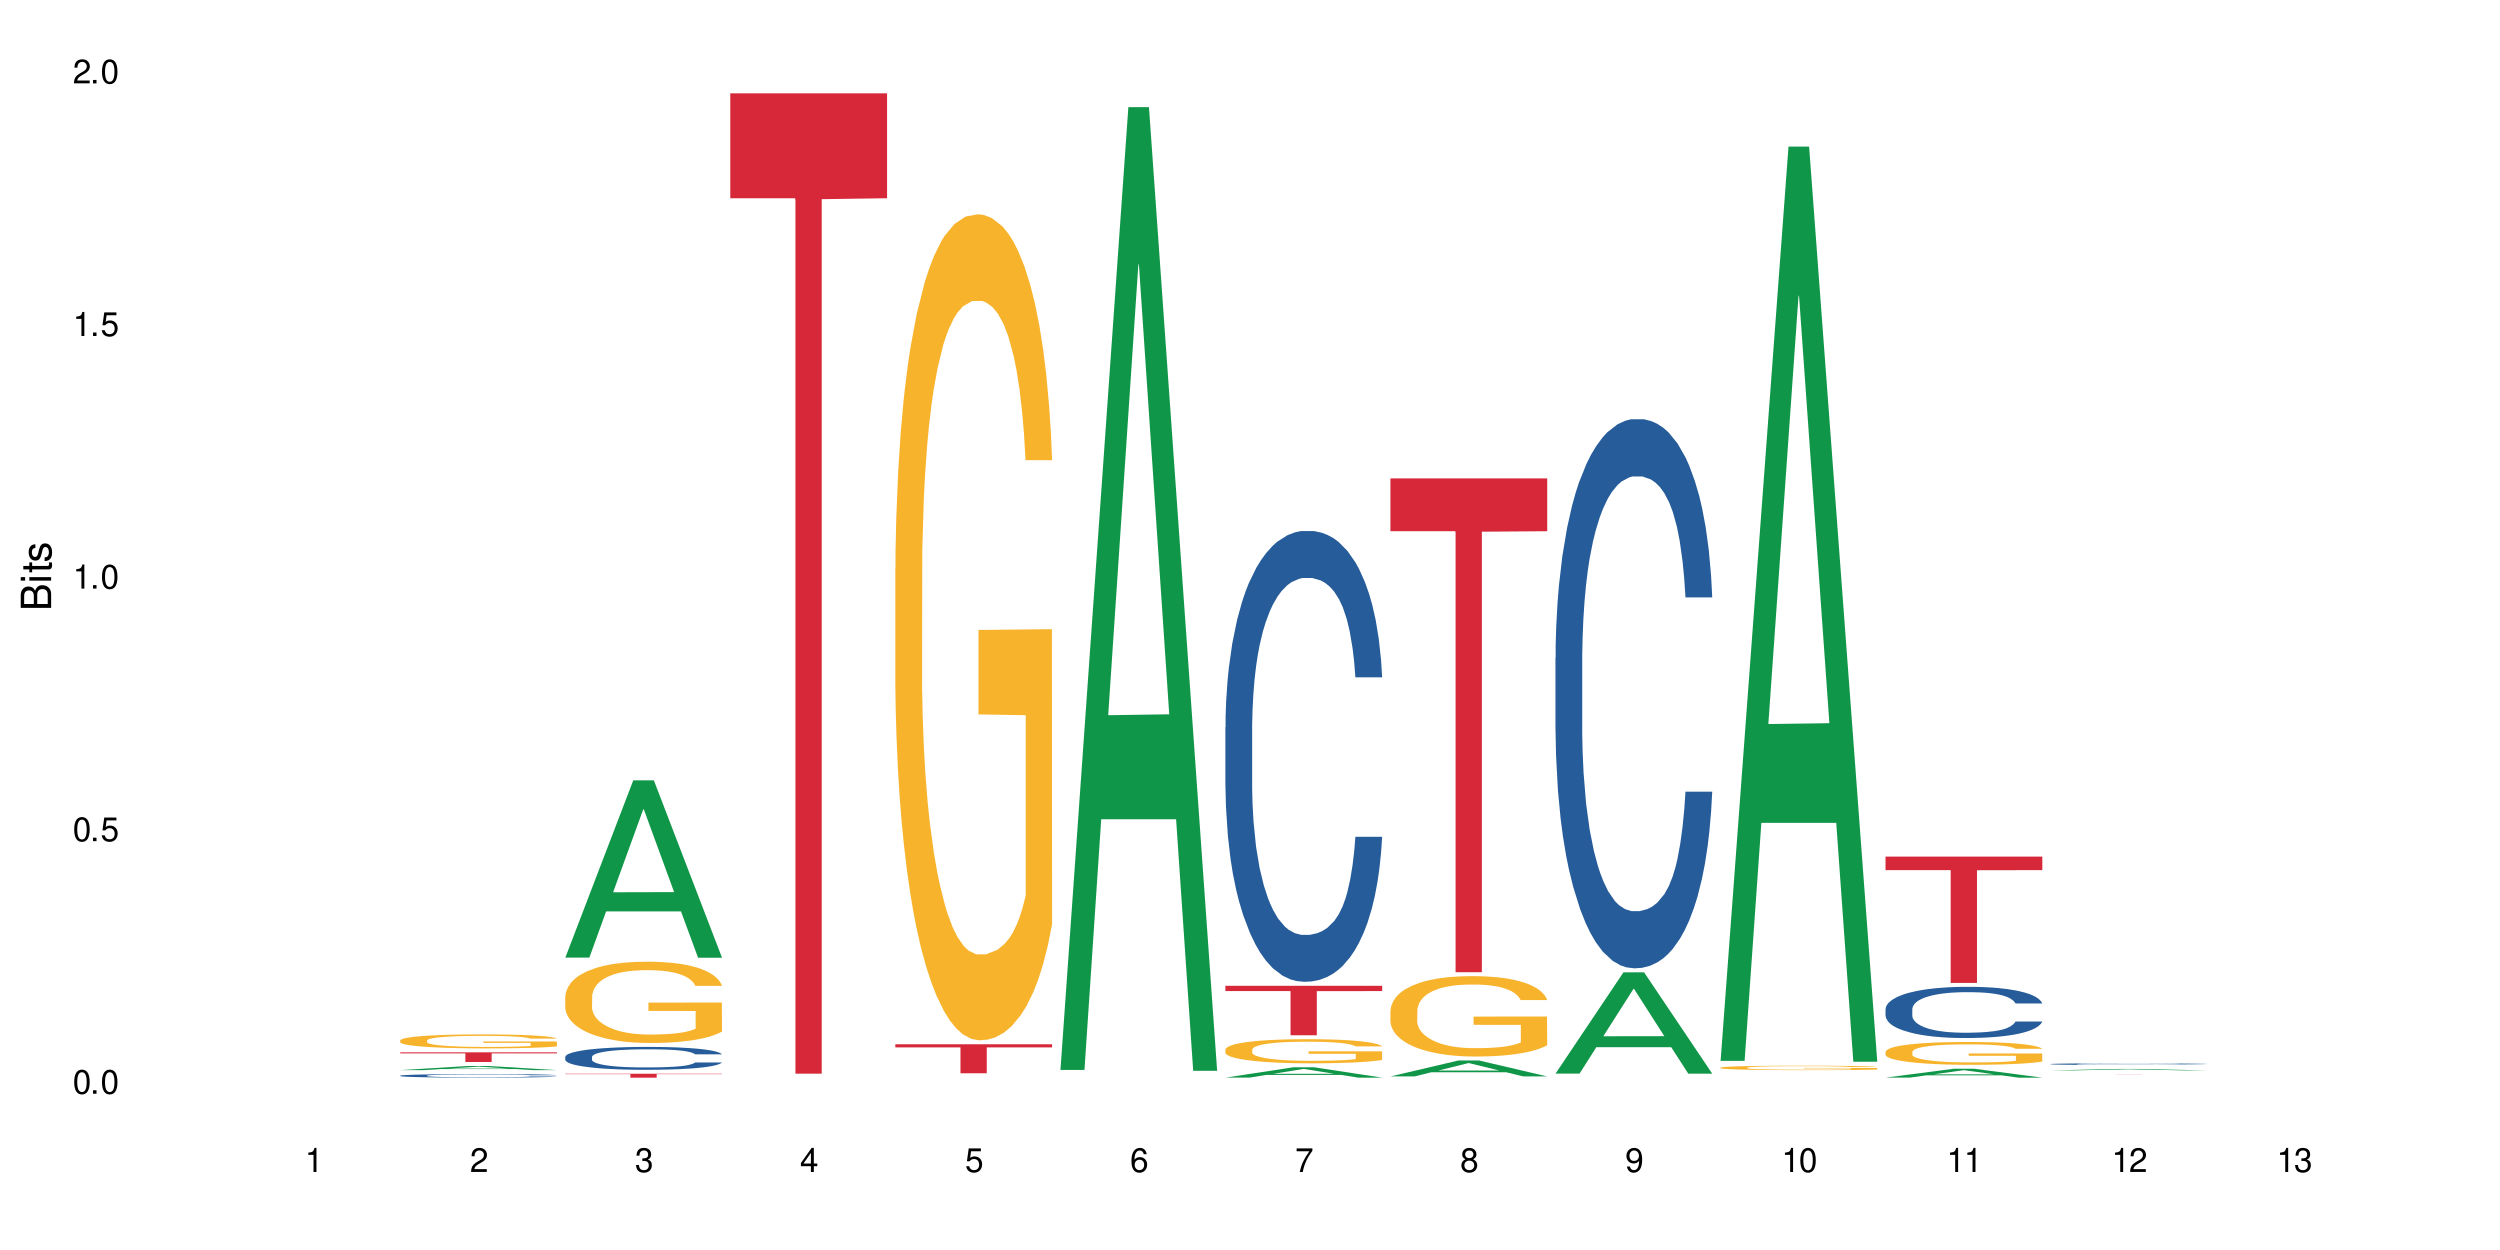 <?xml version="1.0" encoding="UTF-8"?>
<svg xmlns="http://www.w3.org/2000/svg" xmlns:xlink="http://www.w3.org/1999/xlink" width="720" height="360" viewBox="0 0 720 360">
<defs>
<g>
<g id="glyph-0-0">
</g>
<g id="glyph-0-1">
<path d="M 2.641 -6.938 C 2 -6.938 1.422 -6.656 1.078 -6.172 C 0.641 -5.562 0.406 -4.641 0.406 -3.359 C 0.406 -1.016 1.188 0.219 2.641 0.219 C 4.078 0.219 4.859 -1.016 4.859 -3.297 C 4.859 -4.641 4.656 -5.547 4.203 -6.172 C 3.844 -6.656 3.281 -6.938 2.641 -6.938 Z M 2.641 -6.188 C 3.547 -6.188 4 -5.25 4 -3.375 C 4 -1.406 3.562 -0.484 2.625 -0.484 C 1.734 -0.484 1.281 -1.438 1.281 -3.344 C 1.281 -5.25 1.734 -6.188 2.641 -6.188 Z M 2.641 -6.188 "/>
</g>
<g id="glyph-0-2">
<path d="M 1.828 -1 L 0.828 -1 L 0.828 0 L 1.828 0 Z M 1.828 -1 "/>
</g>
<g id="glyph-0-3">
<path d="M 4.562 -6.797 L 1.062 -6.797 L 0.547 -3.094 L 1.328 -3.094 C 1.719 -3.562 2.047 -3.734 2.578 -3.734 C 3.484 -3.734 4.062 -3.109 4.062 -2.094 C 4.062 -1.125 3.484 -0.531 2.578 -0.531 C 1.828 -0.531 1.375 -0.906 1.188 -1.672 L 0.328 -1.672 C 0.453 -1.109 0.547 -0.844 0.75 -0.594 C 1.125 -0.078 1.828 0.219 2.594 0.219 C 3.969 0.219 4.922 -0.781 4.922 -2.219 C 4.922 -3.562 4.031 -4.484 2.719 -4.484 C 2.25 -4.484 1.859 -4.359 1.469 -4.062 L 1.734 -5.969 L 4.562 -5.969 Z M 4.562 -6.797 "/>
</g>
<g id="glyph-0-4">
<path d="M 2.484 -4.938 L 2.484 0 L 3.328 0 L 3.328 -6.938 L 2.766 -6.938 C 2.469 -5.875 2.281 -5.734 0.984 -5.562 L 0.984 -4.938 Z M 2.484 -4.938 "/>
</g>
<g id="glyph-0-5">
<path d="M 4.859 -0.828 L 1.281 -0.828 C 1.359 -1.406 1.672 -1.781 2.5 -2.281 L 3.469 -2.828 C 4.406 -3.344 4.906 -4.062 4.906 -4.906 C 4.906 -5.484 4.672 -6.031 4.266 -6.406 C 3.859 -6.766 3.375 -6.938 2.719 -6.938 C 1.859 -6.938 1.219 -6.625 0.844 -6.031 C 0.609 -5.672 0.5 -5.234 0.484 -4.531 L 1.328 -4.531 C 1.359 -5.016 1.406 -5.281 1.531 -5.516 C 1.75 -5.938 2.188 -6.203 2.703 -6.203 C 3.469 -6.203 4.031 -5.641 4.031 -4.891 C 4.031 -4.344 3.719 -3.859 3.125 -3.516 L 2.234 -3 C 0.812 -2.172 0.406 -1.531 0.328 -0.016 L 4.859 -0.016 Z M 4.859 -0.828 "/>
</g>
<g id="glyph-0-6">
<path d="M 2.125 -3.188 L 2.578 -3.188 C 3.5 -3.188 3.984 -2.766 3.984 -1.922 C 3.984 -1.062 3.469 -0.531 2.594 -0.531 C 1.656 -0.531 1.203 -1 1.156 -2.016 L 0.312 -2.016 C 0.344 -1.453 0.438 -1.094 0.609 -0.781 C 0.953 -0.109 1.625 0.219 2.547 0.219 C 3.953 0.219 4.859 -0.625 4.859 -1.938 C 4.859 -2.828 4.516 -3.297 3.703 -3.594 C 4.344 -3.844 4.656 -4.328 4.656 -5.031 C 4.656 -6.219 3.875 -6.938 2.578 -6.938 C 1.203 -6.938 0.484 -6.172 0.453 -4.703 L 1.297 -4.703 C 1.312 -5.125 1.344 -5.359 1.453 -5.578 C 1.641 -5.969 2.062 -6.203 2.594 -6.203 C 3.344 -6.203 3.797 -5.75 3.797 -5 C 3.797 -4.516 3.609 -4.219 3.25 -4.047 C 3.016 -3.953 2.703 -3.922 2.125 -3.906 Z M 2.125 -3.188 "/>
</g>
<g id="glyph-0-7">
<path d="M 3.141 -1.672 L 3.141 0 L 3.984 0 L 3.984 -1.672 L 4.984 -1.672 L 4.984 -2.438 L 3.984 -2.438 L 3.984 -6.938 L 3.359 -6.938 L 0.266 -2.578 L 0.266 -1.672 Z M 3.141 -2.438 L 1 -2.438 L 3.141 -5.5 Z M 3.141 -2.438 "/>
</g>
<g id="glyph-0-8">
<path d="M 4.781 -5.125 C 4.609 -6.266 3.891 -6.938 2.844 -6.938 C 2.094 -6.938 1.422 -6.578 1.031 -5.953 C 0.594 -5.266 0.406 -4.422 0.406 -3.172 C 0.406 -2 0.578 -1.25 0.984 -0.641 C 1.359 -0.078 1.953 0.219 2.703 0.219 C 3.984 0.219 4.922 -0.75 4.922 -2.094 C 4.922 -3.375 4.062 -4.281 2.844 -4.281 C 2.172 -4.281 1.641 -4.031 1.281 -3.516 C 1.281 -5.234 1.828 -6.188 2.797 -6.188 C 3.391 -6.188 3.797 -5.797 3.938 -5.125 Z M 2.734 -3.531 C 3.547 -3.531 4.062 -2.953 4.062 -2.031 C 4.062 -1.156 3.484 -0.531 2.703 -0.531 C 1.922 -0.531 1.328 -1.188 1.328 -2.078 C 1.328 -2.938 1.906 -3.531 2.734 -3.531 Z M 2.734 -3.531 "/>
</g>
<g id="glyph-0-9">
<path d="M 4.984 -6.797 L 0.438 -6.797 L 0.438 -5.969 L 4.109 -5.969 C 2.5 -3.656 1.828 -2.234 1.328 0 L 2.219 0 C 2.594 -2.172 3.453 -4.047 4.984 -6.094 Z M 4.984 -6.797 "/>
</g>
<g id="glyph-0-10">
<path d="M 3.75 -3.656 C 4.469 -4.094 4.688 -4.438 4.688 -5.078 C 4.688 -6.172 3.844 -6.938 2.641 -6.938 C 1.438 -6.938 0.594 -6.172 0.594 -5.094 C 0.594 -4.438 0.812 -4.094 1.516 -3.656 C 0.734 -3.266 0.359 -2.703 0.359 -1.922 C 0.359 -0.656 1.281 0.219 2.641 0.219 C 3.984 0.219 4.922 -0.656 4.922 -1.922 C 4.922 -2.703 4.531 -3.266 3.75 -3.656 Z M 2.641 -6.188 C 3.359 -6.188 3.812 -5.75 3.812 -5.062 C 3.812 -4.406 3.344 -3.984 2.641 -3.984 C 1.922 -3.984 1.453 -4.406 1.453 -5.078 C 1.453 -5.75 1.922 -6.188 2.641 -6.188 Z M 2.641 -3.266 C 3.484 -3.266 4.062 -2.719 4.062 -1.906 C 4.062 -1.078 3.484 -0.531 2.625 -0.531 C 1.797 -0.531 1.219 -1.094 1.219 -1.906 C 1.219 -2.719 1.781 -3.266 2.641 -3.266 Z M 2.641 -3.266 "/>
</g>
<g id="glyph-0-11">
<path d="M 0.516 -1.578 C 0.672 -0.453 1.406 0.219 2.438 0.219 C 3.188 0.219 3.859 -0.141 4.266 -0.766 C 4.688 -1.453 4.891 -2.297 4.891 -3.547 C 4.891 -4.719 4.703 -5.453 4.312 -6.078 C 3.938 -6.641 3.344 -6.938 2.594 -6.938 C 1.297 -6.938 0.359 -5.969 0.359 -4.625 C 0.359 -3.344 1.234 -2.453 2.453 -2.453 C 3.094 -2.453 3.578 -2.672 4.016 -3.203 C 4 -1.484 3.469 -0.531 2.5 -0.531 C 1.906 -0.531 1.484 -0.906 1.359 -1.578 Z M 2.578 -6.203 C 3.375 -6.203 3.969 -5.531 3.969 -4.641 C 3.969 -3.797 3.391 -3.188 2.547 -3.188 C 1.734 -3.188 1.234 -3.766 1.234 -4.688 C 1.234 -5.562 1.797 -6.203 2.578 -6.203 Z M 2.578 -6.203 "/>
</g>
<g id="glyph-1-0">
</g>
<g id="glyph-1-1">
<path d="M 0 -0.953 L 0 -4.891 C 0 -5.719 -0.234 -6.344 -0.734 -6.797 C -1.188 -7.234 -1.812 -7.469 -2.5 -7.469 C -3.547 -7.469 -4.188 -7 -4.625 -5.875 C -4.984 -6.688 -5.625 -7.094 -6.531 -7.094 C -7.172 -7.094 -7.734 -6.859 -8.141 -6.391 C -8.562 -5.922 -8.75 -5.344 -8.75 -4.5 L -8.75 -0.953 Z M -4.984 -2.062 L -7.766 -2.062 L -7.766 -4.219 C -7.766 -4.844 -7.688 -5.203 -7.453 -5.5 C -7.219 -5.812 -6.859 -5.969 -6.375 -5.969 C -5.891 -5.969 -5.531 -5.812 -5.297 -5.5 C -5.062 -5.203 -4.984 -4.844 -4.984 -4.219 Z M -0.984 -2.062 L -4 -2.062 L -4 -4.781 C -4 -5.766 -3.438 -6.359 -2.484 -6.359 C -1.547 -6.359 -0.984 -5.766 -0.984 -4.781 Z M -0.984 -2.062 "/>
</g>
<g id="glyph-1-2">
<path d="M -6.281 -1.797 L -6.281 -0.797 L 0 -0.797 L 0 -1.797 Z M -8.75 -1.797 L -8.75 -0.797 L -7.484 -0.797 L -7.484 -1.797 Z M -8.75 -1.797 "/>
</g>
<g id="glyph-1-3">
<path d="M -6.281 -3.047 L -6.281 -2.016 L -8.016 -2.016 L -8.016 -1.016 L -6.281 -1.016 L -6.281 -0.172 L -5.469 -0.172 L -5.469 -1.016 L -0.719 -1.016 C -0.078 -1.016 0.281 -1.453 0.281 -2.234 C 0.281 -2.5 0.25 -2.719 0.188 -3.047 L -0.641 -3.047 C -0.609 -2.906 -0.594 -2.766 -0.594 -2.562 C -0.594 -2.141 -0.719 -2.016 -1.156 -2.016 L -5.469 -2.016 L -5.469 -3.047 Z M -6.281 -3.047 "/>
</g>
<g id="glyph-1-4">
<path d="M -4.531 -5.25 C -5.766 -5.25 -6.469 -4.422 -6.469 -2.969 C -6.469 -1.516 -5.719 -0.562 -4.547 -0.562 C -3.562 -0.562 -3.094 -1.062 -2.734 -2.562 L -2.516 -3.484 C -2.344 -4.188 -2.094 -4.469 -1.641 -4.469 C -1.047 -4.469 -0.641 -3.875 -0.641 -3 C -0.641 -2.453 -0.797 -2 -1.062 -1.75 C -1.25 -1.594 -1.422 -1.531 -1.875 -1.469 L -1.875 -0.406 C -0.422 -0.453 0.281 -1.266 0.281 -2.922 C 0.281 -4.5 -0.5 -5.516 -1.719 -5.516 C -2.656 -5.516 -3.172 -4.984 -3.469 -3.734 L -3.703 -2.766 C -3.891 -1.953 -4.156 -1.609 -4.594 -1.609 C -5.188 -1.609 -5.547 -2.125 -5.547 -2.938 C -5.547 -3.75 -5.203 -4.172 -4.531 -4.203 Z M -4.531 -5.25 "/>
</g>
</g>
</defs>
<rect x="-72" y="-36" width="864" height="432" fill="rgb(100%, 100%, 100%)" fill-opacity="1"/>
<path fill-rule="nonzero" fill="rgb(6.275%, 58.824%, 28.235%)" fill-opacity="1" d="M 115.262 308.195 L 115.309 308.195 L 134.848 307 L 140.781 307 L 160.414 308.199 L 153.516 308.199 L 148.598 307.887 L 127.031 307.887 L 122.207 308.195 L 115.262 308.195 L 129.105 307.754 L 146.617 307.754 L 137.887 307.195 L 137.789 307.195 L 137.691 307.199 L 129.059 307.754 L 129.105 307.754 Z M 115.262 308.195 "/>
<path fill-rule="nonzero" fill="rgb(14.51%, 36.078%, 60%)" fill-opacity="1" d="M 115.262 309.781 L 115.316 309.781 L 115.316 309.758 L 115.48 309.723 L 115.867 309.676 L 116.254 309.645 L 117.242 309.59 L 118.621 309.539 L 120.051 309.496 L 121.098 309.473 L 122.035 309.453 L 124.184 309.418 L 125.559 309.402 L 127.047 309.387 L 128.863 309.371 L 130.184 309.359 L 133.156 309.344 L 135.359 309.34 L 137.066 309.336 L 140.758 309.336 L 142.961 309.34 L 144.555 309.344 L 146.316 309.352 L 147.805 309.359 L 150.395 309.383 L 152.707 309.406 L 153.75 309.422 L 155.402 309.449 L 156.672 309.48 L 157.551 309.504 L 158.543 309.539 L 159.422 309.578 L 160.086 309.629 L 160.414 309.668 L 152.707 309.668 L 152.32 309.629 L 151.879 309.602 L 151.055 309.562 L 150.227 309.535 L 149.07 309.508 L 148.023 309.492 L 146.594 309.473 L 145.328 309.461 L 144.004 309.453 L 142.738 309.449 L 140.316 309.441 L 137.508 309.441 L 136.461 309.445 L 134.312 309.453 L 133.156 309.457 L 131.504 309.473 L 130.348 309.484 L 128.973 309.504 L 128.035 309.52 L 126.879 309.543 L 126.055 309.562 L 125.117 309.594 L 124.566 309.617 L 124.07 309.645 L 123.633 309.676 L 123.301 309.707 L 123.082 309.742 L 122.969 309.777 L 122.969 309.922 L 123.082 309.953 L 123.355 309.992 L 124.07 310.051 L 125.117 310.102 L 126.328 310.141 L 127.484 310.168 L 128.145 310.18 L 129.027 310.195 L 130.402 310.215 L 132.387 310.234 L 133.543 310.238 L 135.305 310.246 L 137.121 310.25 L 139.547 310.25 L 141.691 310.246 L 143.125 310.242 L 144.609 310.234 L 146.648 310.219 L 147.914 310.203 L 149.016 310.188 L 149.844 310.168 L 150.395 310.152 L 151.219 310.125 L 151.879 310.094 L 152.375 310.062 L 152.707 310.027 L 160.414 310.027 L 160.086 310.066 L 159.59 310.102 L 159.094 310.129 L 158.324 310.164 L 157.441 310.191 L 156.176 310.223 L 155.129 310.246 L 153.75 310.27 L 152.484 310.285 L 151.109 310.301 L 149.07 310.32 L 147.75 310.332 L 146.316 310.34 L 144.609 310.348 L 142.465 310.352 L 140.152 310.355 L 138.004 310.359 L 135.691 310.355 L 133.984 310.352 L 131.727 310.344 L 128.918 310.328 L 126.879 310.309 L 125.281 310.293 L 123.906 310.273 L 122.363 310.246 L 120.383 310.207 L 119.172 310.176 L 118.344 310.148 L 117.41 310.113 L 116.746 310.078 L 115.977 310.027 L 115.426 309.961 L 115.262 309.91 Z M 115.262 309.781 "/>
<path fill-rule="nonzero" fill="rgb(96.863%, 70.196%, 16.863%)" fill-opacity="1" d="M 115.262 299.633 L 115.316 299.629 L 115.316 299.559 L 115.535 299.391 L 116.086 299.164 L 116.805 298.977 L 117.574 298.828 L 118.07 298.754 L 118.895 298.641 L 119.609 298.562 L 121.43 298.395 L 123.742 298.242 L 125.008 298.176 L 126.438 298.113 L 128.477 298.043 L 129.414 298.016 L 132.277 297.957 L 135.523 297.922 L 139.105 297.91 L 140.758 297.914 L 143.016 297.93 L 146.098 297.969 L 147.859 298.008 L 149.238 298.043 L 150.668 298.09 L 152.43 298.164 L 154.082 298.254 L 155.402 298.34 L 156.727 298.449 L 157.828 298.57 L 158.762 298.699 L 159.59 298.852 L 160.086 298.98 L 160.414 299.109 L 152.762 299.109 L 152.32 298.98 L 151.824 298.883 L 151 298.762 L 150.172 298.672 L 149.348 298.602 L 147.805 298.508 L 146.484 298.449 L 144.832 298.395 L 143.234 298.363 L 141.418 298.34 L 140.316 298.332 L 137.398 298.332 L 134.754 298.359 L 133.211 298.387 L 132.109 298.418 L 130.57 298.473 L 129.633 298.516 L 129.082 298.547 L 127.43 298.66 L 126.328 298.762 L 125.723 298.832 L 124.953 298.945 L 124.402 299.043 L 123.797 299.191 L 123.465 299.301 L 123.023 299.551 L 122.969 300.211 L 123.137 300.352 L 123.465 300.5 L 123.906 300.633 L 124.566 300.773 L 125.227 300.879 L 126.383 301.023 L 127.375 301.117 L 128.145 301.18 L 129.633 301.281 L 130.238 301.312 L 131.672 301.379 L 133.156 301.43 L 134.973 301.477 L 136.352 301.496 L 138.555 301.516 L 141.363 301.516 L 144.668 301.492 L 146.758 301.465 L 148.191 301.434 L 149.125 301.41 L 150.281 301.367 L 151.109 301.332 L 151.879 301.293 L 152.816 301.23 L 152.816 300.352 L 139.215 300.348 L 139.215 299.938 L 160.359 299.934 L 160.414 301.367 L 159.258 301.469 L 157.828 301.562 L 156.449 301.637 L 155.02 301.699 L 152.98 301.77 L 151.328 301.812 L 148.797 301.863 L 146.484 301.898 L 144.059 301.922 L 141.914 301.93 L 139.379 301.934 L 137.121 301.926 L 134.699 301.906 L 132.773 301.875 L 131.012 301.84 L 129.246 301.793 L 127.047 301.715 L 125.613 301.652 L 124.125 301.574 L 122.641 301.484 L 121.316 301.383 L 120.438 301.305 L 119.555 301.219 L 118.621 301.109 L 117.738 300.984 L 117.078 300.871 L 116.473 300.742 L 116.031 300.621 L 115.59 300.453 L 115.371 300.32 L 115.262 300.207 Z M 115.262 299.633 "/>
<path fill-rule="nonzero" fill="rgb(83.922%, 15.686%, 22.353%)" fill-opacity="1" d="M 115.262 303.074 L 160.414 303.074 L 160.414 303.371 L 141.598 303.375 L 141.598 305.859 L 134.023 305.859 L 134.023 303.379 L 133.914 303.371 L 115.262 303.371 Z M 115.262 303.074 "/>
<path fill-rule="nonzero" fill="rgb(6.275%, 58.824%, 28.235%)" fill-opacity="1" d="M 162.793 275.781 L 162.84 275.73 L 182.379 224.738 L 188.312 224.738 L 207.945 275.828 L 201.047 275.828 L 196.125 262.492 L 174.562 262.492 L 169.738 275.781 L 162.793 275.781 L 176.637 256.973 L 194.148 256.926 L 185.418 233.086 L 185.32 233.035 L 185.223 233.18 L 176.59 256.926 L 176.637 256.973 Z M 162.793 275.781 "/>
<path fill-rule="nonzero" fill="rgb(14.51%, 36.078%, 60%)" fill-opacity="1" d="M 162.793 304.383 L 162.848 304.379 L 162.848 304.234 L 163.012 304.004 L 163.398 303.715 L 163.781 303.516 L 164.773 303.16 L 166.148 302.82 L 167.582 302.555 L 168.629 302.398 L 169.562 302.277 L 171.711 302.055 L 173.09 301.941 L 174.574 301.84 L 176.391 301.734 L 177.715 301.676 L 180.688 301.578 L 182.891 301.535 L 184.598 301.52 L 188.285 301.52 L 190.488 301.543 L 192.086 301.574 L 193.848 301.621 L 195.336 301.676 L 197.922 301.809 L 200.234 301.977 L 201.281 302.074 L 202.934 302.258 L 204.199 302.441 L 205.082 302.598 L 206.074 302.82 L 206.953 303.09 L 207.613 303.395 L 207.945 303.656 L 200.234 303.656 L 199.852 303.414 L 199.41 303.227 L 198.582 302.98 L 197.758 302.809 L 196.602 302.633 L 195.555 302.52 L 194.125 302.402 L 192.855 302.332 L 191.535 302.277 L 190.27 302.242 L 187.848 302.203 L 185.039 302.203 L 183.992 302.219 L 181.844 302.266 L 180.688 302.309 L 179.035 302.391 L 177.879 302.469 L 176.504 302.59 L 175.566 302.691 L 174.41 302.848 L 173.586 302.988 L 172.648 303.188 L 172.098 303.336 L 171.602 303.504 L 171.16 303.703 L 170.832 303.914 L 170.609 304.137 L 170.5 304.352 L 170.5 305.285 L 170.609 305.504 L 170.887 305.754 L 171.602 306.121 L 172.648 306.441 L 173.859 306.695 L 175.016 306.875 L 175.676 306.957 L 176.559 307.055 L 177.934 307.176 L 179.918 307.297 L 181.074 307.344 L 182.836 307.391 L 184.652 307.418 L 187.074 307.418 L 189.223 307.391 L 190.656 307.363 L 192.141 307.312 L 194.18 307.211 L 195.445 307.113 L 196.547 307 L 197.371 306.887 L 197.922 306.789 L 198.75 306.605 L 199.41 306.398 L 199.906 306.188 L 200.234 305.984 L 207.945 305.984 L 207.613 306.227 L 207.117 306.461 L 206.625 306.633 L 205.852 306.844 L 204.973 307.031 L 203.703 307.242 L 202.66 307.379 L 201.281 307.531 L 200.016 307.645 L 198.641 307.746 L 196.602 307.867 L 195.281 307.926 L 193.848 307.98 L 192.141 308.031 L 189.992 308.07 L 187.68 308.098 L 185.535 308.102 L 183.219 308.09 L 181.512 308.066 L 179.254 308.012 L 176.449 307.902 L 174.41 307.789 L 172.812 307.676 L 171.438 307.555 L 169.895 307.391 L 167.914 307.129 L 166.699 306.922 L 165.875 306.754 L 164.938 306.52 L 164.277 306.309 L 163.508 305.973 L 162.957 305.543 L 162.793 305.215 Z M 162.793 304.383 "/>
<path fill-rule="nonzero" fill="rgb(96.863%, 70.196%, 16.863%)" fill-opacity="1" d="M 162.793 286.996 L 162.848 286.973 L 162.848 286.547 L 163.066 285.582 L 163.617 284.258 L 164.332 283.168 L 165.105 282.312 L 165.602 281.863 L 166.426 281.223 L 167.141 280.75 L 168.957 279.789 L 171.27 278.891 L 172.539 278.504 L 173.969 278.141 L 176.008 277.734 L 176.941 277.586 L 179.805 277.242 L 183.055 277.031 L 186.633 276.965 L 188.285 276.988 L 190.543 277.074 L 193.629 277.309 L 195.391 277.523 L 196.766 277.734 L 198.199 278.016 L 199.961 278.441 L 201.613 278.953 L 202.934 279.469 L 204.254 280.109 L 205.355 280.793 L 206.293 281.543 L 207.117 282.441 L 207.613 283.188 L 207.945 283.938 L 200.289 283.938 L 199.852 283.188 L 199.355 282.609 L 198.527 281.906 L 197.703 281.391 L 196.875 280.984 L 195.336 280.43 L 194.012 280.09 L 192.363 279.789 L 190.766 279.598 L 188.949 279.469 L 187.848 279.426 L 184.926 279.426 L 182.285 279.574 L 180.742 279.746 L 179.641 279.918 L 178.098 280.238 L 177.164 280.496 L 176.613 280.664 L 174.961 281.328 L 173.859 281.926 L 173.254 282.332 L 172.484 282.977 L 171.934 283.551 L 171.328 284.406 L 170.996 285.051 L 170.555 286.504 L 170.5 290.352 L 170.664 291.164 L 170.996 292.043 L 171.438 292.812 L 172.098 293.625 L 172.758 294.242 L 173.914 295.078 L 174.906 295.633 L 175.676 295.996 L 177.164 296.574 L 177.77 296.766 L 179.199 297.152 L 180.688 297.449 L 182.504 297.707 L 183.883 297.836 L 186.082 297.941 L 188.891 297.941 L 192.195 297.816 L 194.289 297.645 L 195.719 297.473 L 196.656 297.324 L 197.812 297.086 L 198.641 296.875 L 199.41 296.637 L 200.348 296.273 L 200.348 291.164 L 186.746 291.145 L 186.746 288.75 L 207.891 288.727 L 207.945 297.086 L 206.789 297.664 L 205.355 298.223 L 203.98 298.648 L 202.547 299.012 L 200.512 299.418 L 198.859 299.676 L 196.324 299.973 L 194.012 300.168 L 191.59 300.297 L 189.441 300.359 L 186.91 300.379 L 184.652 300.336 L 182.23 300.211 L 180.301 300.039 L 178.539 299.824 L 176.777 299.547 L 174.574 299.098 L 173.145 298.734 L 171.656 298.285 L 170.172 297.75 L 168.848 297.172 L 167.969 296.723 L 167.086 296.211 L 166.148 295.57 L 165.27 294.844 L 164.609 294.18 L 164.004 293.43 L 163.562 292.727 L 163.121 291.762 L 162.902 290.992 L 162.793 290.332 Z M 162.793 286.996 "/>
<path fill-rule="nonzero" fill="rgb(83.922%, 15.686%, 22.353%)" fill-opacity="1" d="M 162.793 309.242 L 207.945 309.242 L 207.945 309.359 L 189.125 309.359 L 189.125 310.359 L 181.555 310.359 L 181.555 309.363 L 181.445 309.359 L 162.793 309.359 Z M 162.793 309.242 "/>
<path fill-rule="nonzero" fill="rgb(83.922%, 15.686%, 22.353%)" fill-opacity="1" d="M 210.32 26.871 L 255.477 26.871 L 255.477 57.094 L 236.656 57.359 L 236.656 309.219 L 229.086 309.219 L 229.086 57.625 L 228.977 57.094 L 210.32 57.094 Z M 210.32 26.871 "/>
<path fill-rule="nonzero" fill="rgb(96.863%, 70.196%, 16.863%)" fill-opacity="1" d="M 257.852 163.605 L 257.906 163.387 L 257.906 159.043 L 258.125 149.266 L 258.676 135.793 L 259.395 124.711 L 260.164 116.023 L 260.66 111.457 L 261.484 104.941 L 262.203 100.16 L 264.02 90.383 L 266.332 81.258 L 267.598 77.348 L 269.031 73.652 L 271.066 69.523 L 272.004 68.004 L 274.867 64.527 L 278.117 62.355 L 281.695 61.703 L 283.348 61.922 L 285.605 62.789 L 288.688 65.18 L 290.449 67.352 L 291.828 69.523 L 293.258 72.352 L 295.02 76.695 L 296.672 81.91 L 297.996 87.125 L 299.316 93.641 L 300.418 100.594 L 301.352 108.199 L 302.18 117.324 L 302.676 124.93 L 303.004 132.535 L 295.352 132.535 L 294.91 124.93 L 294.414 119.062 L 293.59 111.895 L 292.762 106.68 L 291.938 102.551 L 290.395 96.902 L 289.074 93.426 L 287.422 90.383 L 285.824 88.43 L 284.008 87.125 L 282.906 86.691 L 279.988 86.691 L 277.344 88.211 L 275.805 89.949 L 274.703 91.688 L 273.16 94.945 L 272.223 97.555 L 271.672 99.293 L 270.02 106.027 L 268.918 112.109 L 268.312 116.238 L 267.543 122.758 L 266.992 128.625 L 266.387 137.312 L 266.055 143.832 L 265.617 158.605 L 265.562 197.715 L 265.727 205.973 L 266.055 214.879 L 266.496 222.703 L 267.156 230.957 L 267.82 237.258 L 268.977 245.734 L 269.965 251.383 L 270.738 255.074 L 272.223 260.941 L 272.828 262.898 L 274.262 266.809 L 275.746 269.852 L 277.566 272.457 L 278.941 273.762 L 281.145 274.848 L 283.953 274.848 L 287.258 273.543 L 289.348 271.805 L 290.781 270.066 L 291.719 268.547 L 292.875 266.156 L 293.699 263.984 L 294.469 261.594 L 295.406 257.902 L 295.406 205.973 L 281.805 205.754 L 281.805 181.422 L 302.949 181.203 L 303.004 266.156 L 301.848 272.023 L 300.418 277.672 L 299.039 282.02 L 297.609 285.711 L 295.57 289.84 L 293.918 292.445 L 291.387 295.488 L 289.074 297.445 L 286.652 298.746 L 284.504 299.398 L 281.969 299.617 L 279.711 299.184 L 277.289 297.879 L 275.363 296.141 L 273.602 293.969 L 271.84 291.145 L 269.637 286.582 L 268.203 282.887 L 266.719 278.324 L 265.23 272.891 L 263.91 267.027 L 263.027 262.465 L 262.148 257.25 L 261.211 250.73 L 260.328 243.344 L 259.668 236.609 L 259.062 229.004 L 258.621 221.832 L 258.184 212.055 L 257.961 204.234 L 257.852 197.5 Z M 257.852 163.605 "/>
<path fill-rule="nonzero" fill="rgb(83.922%, 15.686%, 22.353%)" fill-opacity="1" d="M 257.852 300.754 L 303.004 300.754 L 303.004 301.648 L 284.188 301.656 L 284.188 309.109 L 276.617 309.109 L 276.617 301.664 L 276.504 301.648 L 257.852 301.648 Z M 257.852 300.754 "/>
<path fill-rule="nonzero" fill="rgb(6.275%, 58.824%, 28.235%)" fill-opacity="1" d="M 305.383 308.133 L 305.43 307.875 L 324.969 30.855 L 330.902 30.855 L 350.535 308.395 L 343.637 308.395 L 338.715 235.949 L 317.152 235.949 L 312.328 308.133 L 305.383 308.133 L 319.227 205.98 L 336.738 205.719 L 328.008 76.199 L 327.91 75.941 L 327.812 76.723 L 319.18 205.719 L 319.227 205.98 Z M 305.383 308.133 "/>
<path fill-rule="nonzero" fill="rgb(6.275%, 58.824%, 28.235%)" fill-opacity="1" d="M 352.91 310.355 L 352.961 310.352 L 372.496 307.375 L 378.43 307.375 L 398.066 310.359 L 391.168 310.359 L 386.246 309.578 L 364.684 309.578 L 359.859 310.355 L 352.91 310.355 L 366.758 309.258 L 384.27 309.254 L 375.535 307.863 L 375.441 307.859 L 375.344 307.867 L 366.707 309.254 L 366.758 309.258 Z M 352.91 310.355 "/>
<path fill-rule="nonzero" fill="rgb(14.51%, 36.078%, 60%)" fill-opacity="1" d="M 352.91 209.43 L 352.969 209.309 L 352.969 206.461 L 353.133 201.953 L 353.52 196.254 L 353.902 192.34 L 354.895 185.336 L 356.27 178.574 L 357.703 173.352 L 358.75 170.266 L 359.684 167.891 L 361.832 163.5 L 363.211 161.246 L 364.695 159.23 L 366.512 157.211 L 367.836 156.023 L 370.809 154.125 L 373.012 153.297 L 374.719 152.938 L 378.406 152.938 L 380.609 153.414 L 382.207 154.008 L 383.969 154.957 L 385.457 156.023 L 388.043 158.637 L 390.355 161.957 L 391.402 163.855 L 393.055 167.535 L 394.32 171.098 L 395.203 174.184 L 396.195 178.574 L 397.074 183.914 L 397.734 189.965 L 398.066 195.07 L 390.355 195.07 L 389.973 190.32 L 389.531 186.645 L 388.703 181.777 L 387.879 178.336 L 386.723 174.895 L 385.676 172.641 L 384.246 170.383 L 382.977 168.961 L 381.656 167.891 L 380.391 167.18 L 377.965 166.469 L 375.16 166.469 L 374.113 166.707 L 371.965 167.656 L 370.809 168.484 L 369.156 170.148 L 368 171.691 L 366.625 174.062 L 365.688 176.082 L 364.531 179.168 L 363.703 181.895 L 362.77 185.812 L 362.219 188.777 L 361.723 192.102 L 361.281 196.02 L 360.953 200.172 L 360.73 204.562 L 360.621 208.836 L 360.621 227.23 L 360.73 231.5 L 361.008 236.484 L 361.723 243.727 L 362.77 250.016 L 363.98 255 L 365.137 258.559 L 365.797 260.223 L 366.68 262.121 L 368.055 264.492 L 370.039 266.867 L 371.195 267.816 L 372.957 268.766 L 374.773 269.238 L 377.195 269.238 L 379.344 268.766 L 380.773 268.172 L 382.262 267.223 L 384.301 265.207 L 385.566 263.305 L 386.668 261.051 L 387.492 258.797 L 388.043 256.898 L 388.871 253.219 L 389.531 249.184 L 390.027 245.031 L 390.355 240.996 L 398.066 240.996 L 397.734 245.742 L 397.238 250.371 L 396.742 253.812 L 395.973 257.965 L 395.094 261.645 L 393.824 265.797 L 392.781 268.527 L 391.402 271.496 L 390.137 273.75 L 388.758 275.766 L 386.723 278.141 L 385.402 279.328 L 383.969 280.395 L 382.262 281.344 L 380.113 282.176 L 377.801 282.648 L 375.652 282.77 L 373.34 282.531 L 371.633 282.059 L 369.375 280.988 L 366.566 278.852 L 364.531 276.598 L 362.934 274.344 L 361.559 271.969 L 360.016 268.766 L 358.031 263.543 L 356.82 259.508 L 355.996 256.188 L 355.059 251.559 L 354.398 247.402 L 353.629 240.758 L 353.078 232.332 L 352.91 225.805 Z M 352.91 209.43 "/>
<path fill-rule="nonzero" fill="rgb(96.863%, 70.196%, 16.863%)" fill-opacity="1" d="M 352.91 302.262 L 352.969 302.258 L 352.969 302.129 L 353.188 301.844 L 353.738 301.449 L 354.453 301.129 L 355.227 300.875 L 355.719 300.742 L 356.547 300.551 L 357.262 300.41 L 359.078 300.125 L 361.391 299.859 L 362.66 299.746 L 364.09 299.637 L 366.129 299.516 L 367.062 299.473 L 369.926 299.371 L 373.176 299.305 L 376.754 299.289 L 378.406 299.293 L 380.664 299.32 L 383.75 299.391 L 385.512 299.453 L 386.887 299.516 L 388.32 299.598 L 390.082 299.727 L 391.734 299.879 L 393.055 300.031 L 394.375 300.219 L 395.477 300.422 L 396.414 300.645 L 397.238 300.91 L 397.734 301.133 L 398.066 301.355 L 390.41 301.355 L 389.973 301.133 L 389.477 300.961 L 388.648 300.754 L 387.824 300.602 L 386.996 300.48 L 385.457 300.316 L 384.133 300.215 L 382.48 300.125 L 380.887 300.066 L 379.066 300.031 L 377.965 300.016 L 375.047 300.016 L 372.406 300.062 L 370.863 300.113 L 369.762 300.164 L 368.219 300.258 L 367.285 300.336 L 366.734 300.387 L 365.082 300.582 L 363.98 300.758 L 363.375 300.879 L 362.602 301.07 L 362.055 301.242 L 361.445 301.496 L 361.117 301.688 L 360.676 302.117 L 360.621 303.258 L 360.785 303.5 L 361.117 303.762 L 361.559 303.988 L 362.219 304.23 L 362.879 304.414 L 364.035 304.66 L 365.027 304.828 L 365.797 304.934 L 367.285 305.105 L 367.891 305.164 L 369.32 305.277 L 370.809 305.367 L 372.625 305.441 L 374.004 305.48 L 376.203 305.512 L 379.012 305.512 L 382.316 305.473 L 384.41 305.422 L 385.84 305.371 L 386.777 305.328 L 387.934 305.258 L 388.758 305.195 L 389.531 305.125 L 390.465 305.016 L 390.465 303.5 L 376.867 303.496 L 376.867 302.785 L 398.012 302.777 L 398.066 305.258 L 396.91 305.43 L 395.477 305.594 L 394.102 305.723 L 392.668 305.828 L 390.633 305.949 L 388.98 306.027 L 386.445 306.113 L 384.133 306.172 L 381.711 306.211 L 379.562 306.23 L 377.031 306.234 L 374.773 306.223 L 372.352 306.184 L 370.422 306.133 L 368.66 306.07 L 366.898 305.988 L 364.695 305.855 L 363.266 305.746 L 361.777 305.613 L 360.289 305.453 L 358.969 305.285 L 358.09 305.148 L 357.207 304.996 L 356.27 304.809 L 355.391 304.594 L 354.73 304.395 L 354.125 304.172 L 353.684 303.965 L 353.242 303.68 L 353.023 303.449 L 352.91 303.254 Z M 352.91 302.262 "/>
<path fill-rule="nonzero" fill="rgb(83.922%, 15.686%, 22.353%)" fill-opacity="1" d="M 352.91 283.906 L 398.066 283.906 L 398.066 285.434 L 379.246 285.445 L 379.246 298.148 L 371.676 298.148 L 371.676 285.457 L 371.566 285.434 L 352.91 285.434 Z M 352.91 283.906 "/>
<path fill-rule="nonzero" fill="rgb(6.275%, 58.824%, 28.235%)" fill-opacity="1" d="M 400.441 310.008 L 400.492 310.004 L 420.027 305.422 L 425.961 305.422 L 445.598 310.012 L 438.699 310.012 L 433.777 308.812 L 412.215 308.812 L 407.391 310.008 L 400.441 310.008 L 414.289 308.316 L 431.801 308.312 L 423.066 306.172 L 422.973 306.168 L 422.875 306.18 L 414.238 308.312 L 414.289 308.316 Z M 400.441 310.008 "/>
<path fill-rule="nonzero" fill="rgb(96.863%, 70.196%, 16.863%)" fill-opacity="1" d="M 400.441 291.043 L 400.496 291.023 L 400.496 290.602 L 400.719 289.648 L 401.27 288.336 L 401.984 287.258 L 402.754 286.41 L 403.25 285.969 L 404.078 285.332 L 404.793 284.867 L 406.609 283.918 L 408.922 283.027 L 410.188 282.648 L 411.621 282.289 L 413.656 281.887 L 414.594 281.738 L 417.457 281.398 L 420.707 281.188 L 424.285 281.125 L 425.938 281.145 L 428.195 281.23 L 431.277 281.465 L 433.039 281.676 L 434.418 281.887 L 435.848 282.16 L 437.609 282.582 L 439.262 283.09 L 440.586 283.598 L 441.906 284.234 L 443.008 284.91 L 443.945 285.652 L 444.77 286.539 L 445.266 287.277 L 445.598 288.02 L 437.941 288.02 L 437.5 287.277 L 437.004 286.707 L 436.18 286.012 L 435.355 285.504 L 434.527 285.102 L 432.984 284.551 L 431.664 284.211 L 430.012 283.918 L 428.414 283.727 L 426.598 283.598 L 425.496 283.559 L 422.578 283.559 L 419.934 283.703 L 418.395 283.875 L 417.293 284.043 L 415.75 284.359 L 414.812 284.613 L 414.262 284.785 L 412.613 285.438 L 411.512 286.031 L 410.906 286.434 L 410.133 287.066 L 409.582 287.641 L 408.977 288.484 L 408.648 289.121 L 408.207 290.559 L 408.152 294.363 L 408.316 295.168 L 408.648 296.035 L 409.086 296.797 L 409.75 297.602 L 410.41 298.215 L 411.566 299.039 L 412.555 299.59 L 413.328 299.949 L 414.812 300.52 L 415.422 300.711 L 416.852 301.09 L 418.34 301.387 L 420.156 301.641 L 421.531 301.766 L 423.734 301.871 L 426.543 301.871 L 429.848 301.746 L 431.941 301.578 L 433.371 301.406 L 434.309 301.258 L 435.465 301.027 L 436.289 300.816 L 437.062 300.582 L 437.996 300.223 L 437.996 295.168 L 424.395 295.148 L 424.395 292.777 L 445.539 292.758 L 445.598 301.027 L 444.438 301.598 L 443.008 302.148 L 441.633 302.57 L 440.199 302.93 L 438.16 303.332 L 436.512 303.586 L 433.977 303.883 L 431.664 304.07 L 429.242 304.199 L 427.094 304.262 L 424.562 304.285 L 422.305 304.242 L 419.879 304.113 L 417.953 303.945 L 416.191 303.734 L 414.43 303.457 L 412.227 303.016 L 410.793 302.656 L 409.309 302.211 L 407.82 301.684 L 406.5 301.109 L 405.617 300.668 L 404.738 300.16 L 403.801 299.523 L 402.922 298.805 L 402.258 298.148 L 401.652 297.41 L 401.215 296.711 L 400.773 295.762 L 400.551 295 L 400.441 294.344 Z M 400.441 291.043 "/>
<path fill-rule="nonzero" fill="rgb(83.922%, 15.686%, 22.353%)" fill-opacity="1" d="M 400.441 137.77 L 445.598 137.77 L 445.598 152.992 L 426.777 153.129 L 426.777 279.984 L 419.207 279.984 L 419.207 153.262 L 419.098 152.992 L 400.441 152.992 Z M 400.441 137.77 "/>
<path fill-rule="nonzero" fill="rgb(6.275%, 58.824%, 28.235%)" fill-opacity="1" d="M 447.973 309.188 L 448.02 309.16 L 467.559 280.023 L 473.492 280.023 L 493.125 309.215 L 486.227 309.215 L 481.309 301.594 L 459.742 301.594 L 454.918 309.188 L 447.973 309.188 L 461.816 298.441 L 479.328 298.414 L 470.598 284.793 L 470.5 284.762 L 470.406 284.848 L 461.77 298.414 L 461.816 298.441 Z M 447.973 309.188 "/>
<path fill-rule="nonzero" fill="rgb(14.51%, 36.078%, 60%)" fill-opacity="1" d="M 447.973 189.547 L 448.027 189.402 L 448.027 185.934 L 448.191 180.441 L 448.578 173.504 L 448.965 168.734 L 449.953 160.203 L 451.332 151.965 L 452.762 145.605 L 453.809 141.848 L 454.746 138.953 L 456.895 133.605 L 458.27 130.859 L 459.758 128.402 L 461.574 125.945 L 462.895 124.5 L 465.867 122.188 L 468.07 121.176 L 469.777 120.742 L 473.469 120.742 L 475.672 121.32 L 477.266 122.043 L 479.027 123.199 L 480.516 124.5 L 483.105 127.68 L 485.418 131.727 L 486.465 134.039 L 488.113 138.52 L 489.383 142.859 L 490.262 146.617 L 491.254 151.965 L 492.137 158.469 L 492.797 165.844 L 493.125 172.059 L 485.418 172.059 L 485.031 166.277 L 484.59 161.793 L 483.766 155.867 L 482.938 151.676 L 481.781 147.484 L 480.734 144.738 L 479.305 141.992 L 478.039 140.254 L 476.715 138.953 L 475.449 138.086 L 473.027 137.219 L 470.219 137.219 L 469.172 137.508 L 467.023 138.664 L 465.867 139.676 L 464.215 141.703 L 463.059 143.582 L 461.684 146.473 L 460.746 148.93 L 459.59 152.688 L 458.766 156.012 L 457.828 160.781 L 457.277 164.395 L 456.781 168.445 L 456.344 173.215 L 456.012 178.273 L 455.793 183.621 L 455.68 188.824 L 455.68 211.23 L 455.793 216.438 L 456.066 222.508 L 456.781 231.324 L 457.828 238.984 L 459.039 245.059 L 460.195 249.395 L 460.859 251.418 L 461.738 253.73 L 463.117 256.621 L 465.098 259.512 L 466.254 260.668 L 468.016 261.824 L 469.832 262.402 L 472.258 262.402 L 474.402 261.824 L 475.836 261.102 L 477.32 259.945 L 479.359 257.488 L 480.625 255.176 L 481.727 252.43 L 482.555 249.684 L 483.105 247.371 L 483.93 242.891 L 484.59 237.973 L 485.086 232.914 L 485.418 228 L 493.125 228 L 492.797 233.781 L 492.301 239.422 L 491.805 243.613 L 491.035 248.672 L 490.152 253.152 L 488.887 258.211 L 487.84 261.535 L 486.465 265.152 L 485.195 267.898 L 483.82 270.355 L 481.781 273.246 L 480.461 274.691 L 479.027 275.992 L 477.32 277.148 L 475.176 278.16 L 472.863 278.738 L 470.715 278.883 L 468.402 278.594 L 466.695 278.016 L 464.438 276.715 L 461.629 274.113 L 459.59 271.367 L 457.996 268.621 L 456.617 265.73 L 455.074 261.824 L 453.094 255.465 L 451.883 250.551 L 451.055 246.504 L 450.121 240.867 L 449.461 235.805 L 448.688 227.711 L 448.137 217.449 L 447.973 209.496 Z M 447.973 189.547 "/>
<path fill-rule="nonzero" fill="rgb(6.275%, 58.824%, 28.235%)" fill-opacity="1" d="M 495.504 305.539 L 495.551 305.289 L 515.09 42.215 L 521.023 42.215 L 540.656 305.785 L 533.758 305.785 L 528.836 236.984 L 507.273 236.984 L 502.449 305.539 L 495.504 305.539 L 509.348 208.523 L 526.859 208.277 L 518.129 85.277 L 518.031 85.031 L 517.934 85.773 L 509.301 208.277 L 509.348 208.523 Z M 495.504 305.539 "/>
<path fill-rule="nonzero" fill="rgb(96.863%, 70.196%, 16.863%)" fill-opacity="1" d="M 495.504 307.473 L 495.559 307.473 L 495.559 307.449 L 495.777 307.395 L 496.328 307.324 L 497.043 307.262 L 497.816 307.215 L 498.312 307.191 L 499.137 307.156 L 499.852 307.129 L 501.668 307.078 L 503.984 307.027 L 505.25 307.008 L 506.68 306.988 L 508.719 306.965 L 509.652 306.957 L 512.52 306.938 L 515.766 306.926 L 519.348 306.922 L 520.996 306.926 L 523.254 306.93 L 526.34 306.941 L 528.102 306.953 L 529.477 306.965 L 530.91 306.98 L 532.672 307.004 L 534.324 307.031 L 535.645 307.059 L 536.965 307.094 L 538.066 307.133 L 539.004 307.172 L 539.832 307.223 L 540.324 307.266 L 540.656 307.305 L 533.004 307.305 L 532.562 307.266 L 532.066 307.23 L 531.238 307.195 L 530.414 307.164 L 529.59 307.145 L 528.047 307.113 L 526.723 307.094 L 525.074 307.078 L 523.477 307.066 L 521.66 307.059 L 517.641 307.059 L 514.996 307.066 L 513.453 307.074 L 512.352 307.086 L 510.812 307.102 L 509.875 307.117 L 509.324 307.125 L 507.672 307.16 L 506.57 307.195 L 505.965 307.219 L 505.195 307.254 L 504.645 307.285 L 504.039 307.332 L 503.707 307.367 L 503.266 307.445 L 503.211 307.656 L 503.375 307.699 L 503.707 307.75 L 504.148 307.793 L 504.809 307.836 L 505.469 307.871 L 506.625 307.914 L 507.617 307.945 L 508.387 307.965 L 509.875 307.996 L 510.48 308.008 L 511.91 308.027 L 513.398 308.047 L 515.215 308.059 L 516.594 308.066 L 518.797 308.07 L 521.602 308.07 L 524.906 308.066 L 527 308.055 L 528.43 308.047 L 529.367 308.039 L 530.523 308.023 L 531.352 308.012 L 532.121 308 L 533.059 307.98 L 533.059 307.699 L 519.457 307.699 L 519.457 307.57 L 540.602 307.566 L 540.656 308.023 L 539.5 308.059 L 538.066 308.086 L 536.691 308.109 L 535.258 308.129 L 533.223 308.152 L 531.57 308.168 L 529.039 308.184 L 526.723 308.195 L 524.301 308.199 L 522.152 308.203 L 519.621 308.207 L 517.363 308.203 L 514.941 308.195 L 513.012 308.188 L 511.25 308.176 L 509.488 308.16 L 507.285 308.137 L 505.855 308.117 L 504.367 308.09 L 502.883 308.062 L 501.559 308.031 L 500.68 308.004 L 499.797 307.977 L 498.863 307.941 L 497.98 307.902 L 497.32 307.867 L 496.715 307.824 L 496.273 307.785 L 495.832 307.734 L 495.613 307.691 L 495.504 307.656 Z M 495.504 307.473 "/>
<path fill-rule="nonzero" fill="rgb(6.275%, 58.824%, 28.235%)" fill-opacity="1" d="M 543.031 310.355 L 543.082 310.352 L 562.617 307.805 L 568.551 307.805 L 588.188 310.359 L 581.289 310.359 L 576.367 309.691 L 554.805 309.691 L 549.98 310.355 L 543.031 310.355 L 556.879 309.414 L 574.391 309.414 L 565.656 308.219 L 565.562 308.219 L 565.465 308.227 L 556.828 309.414 L 556.879 309.414 Z M 543.031 310.355 "/>
<path fill-rule="nonzero" fill="rgb(14.51%, 36.078%, 60%)" fill-opacity="1" d="M 543.031 290.629 L 543.086 290.617 L 543.086 290.293 L 543.254 289.781 L 543.637 289.133 L 544.023 288.691 L 545.016 287.895 L 546.391 287.125 L 547.824 286.535 L 548.871 286.184 L 549.805 285.914 L 551.953 285.418 L 553.328 285.16 L 554.816 284.93 L 556.633 284.703 L 557.957 284.566 L 560.93 284.352 L 563.133 284.258 L 564.84 284.219 L 568.527 284.219 L 570.73 284.27 L 572.328 284.34 L 574.09 284.445 L 575.578 284.566 L 578.164 284.863 L 580.477 285.242 L 581.523 285.457 L 583.176 285.875 L 584.441 286.277 L 585.324 286.629 L 586.312 287.125 L 587.195 287.734 L 587.855 288.422 L 588.188 289 L 580.477 289 L 580.09 288.461 L 579.652 288.043 L 578.824 287.492 L 578 287.102 L 576.844 286.711 L 575.797 286.453 L 574.363 286.199 L 573.098 286.035 L 571.777 285.914 L 570.512 285.832 L 568.086 285.754 L 565.277 285.754 L 564.234 285.781 L 562.086 285.887 L 560.93 285.98 L 559.277 286.172 L 558.121 286.344 L 556.742 286.613 L 555.809 286.844 L 554.652 287.195 L 553.824 287.504 L 552.891 287.949 L 552.34 288.285 L 551.844 288.664 L 551.402 289.105 L 551.07 289.578 L 550.852 290.078 L 550.742 290.562 L 550.742 292.648 L 550.852 293.133 L 551.129 293.699 L 551.844 294.523 L 552.891 295.234 L 554.102 295.801 L 555.258 296.207 L 555.918 296.395 L 556.801 296.609 L 558.176 296.879 L 560.156 297.148 L 561.312 297.258 L 563.078 297.363 L 564.895 297.418 L 567.316 297.418 L 569.465 297.363 L 570.895 297.297 L 572.383 297.188 L 574.422 296.961 L 575.688 296.746 L 576.789 296.488 L 577.613 296.234 L 578.164 296.016 L 578.992 295.602 L 579.652 295.141 L 580.148 294.672 L 580.477 294.211 L 588.188 294.211 L 587.855 294.75 L 587.359 295.277 L 586.863 295.668 L 586.094 296.137 L 585.211 296.555 L 583.945 297.027 L 582.898 297.336 L 581.523 297.676 L 580.258 297.93 L 578.879 298.16 L 576.844 298.43 L 575.52 298.562 L 574.09 298.684 L 572.383 298.793 L 570.234 298.887 L 567.922 298.941 L 565.773 298.953 L 563.461 298.926 L 561.754 298.871 L 559.496 298.75 L 556.688 298.508 L 554.652 298.254 L 553.055 297.996 L 551.68 297.727 L 550.137 297.363 L 548.152 296.773 L 546.941 296.312 L 546.117 295.938 L 545.18 295.41 L 544.52 294.941 L 543.75 294.184 L 543.199 293.23 L 543.031 292.488 Z M 543.031 290.629 "/>
<path fill-rule="nonzero" fill="rgb(96.863%, 70.196%, 16.863%)" fill-opacity="1" d="M 543.031 302.906 L 543.086 302.902 L 543.086 302.781 L 543.309 302.512 L 543.859 302.141 L 544.574 301.832 L 545.344 301.594 L 545.84 301.465 L 546.668 301.285 L 547.383 301.156 L 549.199 300.883 L 551.512 300.633 L 552.777 300.523 L 554.211 300.422 L 556.25 300.309 L 557.184 300.266 L 560.047 300.172 L 563.297 300.109 L 566.875 300.094 L 568.527 300.098 L 570.785 300.121 L 573.871 300.188 L 575.633 300.25 L 577.008 300.309 L 578.441 300.387 L 580.203 300.508 L 581.855 300.652 L 583.176 300.793 L 584.496 300.973 L 585.598 301.168 L 586.535 301.375 L 587.359 301.629 L 587.855 301.84 L 588.188 302.051 L 580.531 302.051 L 580.09 301.84 L 579.598 301.676 L 578.77 301.48 L 577.945 301.336 L 577.117 301.219 L 575.578 301.066 L 574.254 300.969 L 572.602 300.883 L 571.008 300.832 L 569.188 300.793 L 568.086 300.781 L 565.168 300.781 L 562.527 300.824 L 560.984 300.871 L 559.883 300.922 L 558.34 301.012 L 557.406 301.082 L 556.855 301.129 L 555.203 301.316 L 554.102 301.484 L 553.496 301.598 L 552.723 301.777 L 552.172 301.941 L 551.566 302.18 L 551.238 302.359 L 550.797 302.77 L 550.742 303.848 L 550.906 304.078 L 551.238 304.324 L 551.68 304.539 L 552.34 304.77 L 553 304.941 L 554.156 305.176 L 555.148 305.332 L 555.918 305.434 L 557.406 305.598 L 558.012 305.648 L 559.441 305.758 L 560.93 305.844 L 562.746 305.914 L 564.121 305.949 L 566.324 305.98 L 569.133 305.98 L 572.438 305.945 L 574.531 305.895 L 575.961 305.848 L 576.898 305.805 L 578.055 305.738 L 578.879 305.68 L 579.652 305.613 L 580.586 305.512 L 580.586 304.078 L 566.984 304.07 L 566.984 303.398 L 588.133 303.395 L 588.188 305.738 L 587.031 305.902 L 585.598 306.059 L 584.223 306.18 L 582.789 306.281 L 580.754 306.395 L 579.102 306.465 L 576.566 306.551 L 574.254 306.605 L 571.832 306.641 L 569.684 306.66 L 567.152 306.664 L 564.895 306.652 L 562.473 306.617 L 560.543 306.57 L 558.781 306.508 L 557.02 306.43 L 554.816 306.305 L 553.387 306.203 L 551.898 306.078 L 550.41 305.926 L 549.09 305.766 L 548.207 305.637 L 547.328 305.492 L 546.391 305.312 L 545.512 305.109 L 544.852 304.926 L 544.242 304.715 L 543.805 304.516 L 543.363 304.246 L 543.145 304.031 L 543.031 303.844 Z M 543.031 302.906 "/>
<path fill-rule="nonzero" fill="rgb(83.922%, 15.686%, 22.353%)" fill-opacity="1" d="M 543.031 246.699 L 588.188 246.699 L 588.188 250.594 L 569.367 250.629 L 569.367 283.078 L 561.797 283.078 L 561.797 250.664 L 561.688 250.594 L 543.031 250.594 Z M 543.031 246.699 "/>
<path fill-rule="nonzero" fill="rgb(6.275%, 58.824%, 28.235%)" fill-opacity="1" d="M 590.562 308.273 L 590.609 308.273 L 610.148 307.855 L 616.082 307.855 L 635.715 308.273 L 628.816 308.273 L 623.898 308.164 L 602.332 308.164 L 597.508 308.273 L 590.562 308.273 L 604.406 308.117 L 621.918 308.117 L 613.188 307.922 L 612.996 307.922 L 604.359 308.117 L 604.406 308.117 Z M 590.562 308.273 "/>
<path fill-rule="nonzero" fill="rgb(14.51%, 36.078%, 60%)" fill-opacity="1" d="M 590.562 306.441 L 590.617 306.441 L 590.617 306.434 L 590.781 306.414 L 591.168 306.395 L 591.555 306.379 L 592.547 306.355 L 593.922 306.328 L 595.352 306.309 L 596.398 306.297 L 597.336 306.289 L 599.484 306.273 L 600.859 306.266 L 602.348 306.258 L 604.164 306.25 L 605.484 306.246 L 608.461 306.238 L 610.66 306.234 L 618.262 306.234 L 619.859 306.238 L 621.621 306.242 L 623.105 306.246 L 625.695 306.254 L 628.008 306.266 L 629.055 306.273 L 630.707 306.289 L 631.973 306.301 L 632.852 306.312 L 633.844 306.328 L 634.727 306.348 L 635.387 306.371 L 635.715 306.391 L 628.008 306.391 L 627.621 306.371 L 627.18 306.359 L 626.355 306.34 L 625.531 306.328 L 624.371 306.316 L 623.328 306.305 L 621.895 306.297 L 620.629 306.293 L 619.309 306.289 L 618.039 306.285 L 611.762 306.285 L 609.617 306.289 L 608.461 306.293 L 606.809 306.297 L 605.652 306.305 L 604.273 306.312 L 603.34 306.32 L 602.18 306.332 L 601.355 306.34 L 600.418 306.355 L 599.867 306.367 L 599.375 306.379 L 598.934 306.395 L 598.602 306.41 L 598.383 306.426 L 598.273 306.441 L 598.273 306.508 L 598.383 306.523 L 598.656 306.543 L 599.375 306.57 L 600.418 306.594 L 601.633 306.613 L 602.789 306.625 L 603.449 306.633 L 604.328 306.641 L 605.707 306.648 L 607.688 306.656 L 608.844 306.66 L 610.605 306.664 L 616.996 306.664 L 618.426 306.66 L 619.914 306.656 L 621.949 306.652 L 623.215 306.645 L 624.316 306.637 L 625.145 306.625 L 625.695 306.621 L 626.52 306.605 L 627.18 306.59 L 627.676 306.574 L 628.008 306.562 L 635.715 306.562 L 635.387 306.578 L 634.395 306.609 L 633.625 306.625 L 632.742 306.637 L 631.477 306.652 L 630.43 306.664 L 629.055 306.676 L 627.785 306.684 L 626.41 306.691 L 624.371 306.699 L 623.051 306.703 L 621.621 306.707 L 619.914 306.711 L 617.766 306.715 L 609.285 306.715 L 607.027 306.711 L 604.219 306.703 L 602.18 306.691 L 600.586 306.684 L 599.207 306.676 L 597.668 306.664 L 595.684 306.645 L 594.473 306.629 L 593.645 306.617 L 592.711 306.602 L 592.051 306.586 L 591.277 306.559 L 590.727 306.527 L 590.562 306.504 Z M 590.562 306.441 "/>
<path fill-rule="nonzero" fill="rgb(83.922%, 15.686%, 22.353%)" fill-opacity="1" d="M 590.562 309.414 L 635.715 309.414 L 616.898 309.414 L 616.898 309.449 L 609.328 309.449 L 609.328 309.414 Z M 590.562 309.414 "/>
<g fill="rgb(0%, 0%, 0%)" fill-opacity="1">
<use xlink:href="#glyph-0-1" x="20.965" y="314.993"/>
<use xlink:href="#glyph-0-2" x="25.965" y="314.993"/>
<use xlink:href="#glyph-0-1" x="28.965" y="314.993"/>
</g>
<g fill="rgb(0%, 0%, 0%)" fill-opacity="1">
<use xlink:href="#glyph-0-1" x="20.965" y="242.251"/>
<use xlink:href="#glyph-0-2" x="25.965" y="242.251"/>
<use xlink:href="#glyph-0-3" x="28.965" y="242.251"/>
</g>
<g fill="rgb(0%, 0%, 0%)" fill-opacity="1">
<use xlink:href="#glyph-0-4" x="20.965" y="169.509"/>
<use xlink:href="#glyph-0-2" x="25.965" y="169.509"/>
<use xlink:href="#glyph-0-1" x="28.965" y="169.509"/>
</g>
<g fill="rgb(0%, 0%, 0%)" fill-opacity="1">
<use xlink:href="#glyph-0-4" x="20.965" y="96.767"/>
<use xlink:href="#glyph-0-2" x="25.965" y="96.767"/>
<use xlink:href="#glyph-0-3" x="28.965" y="96.767"/>
</g>
<g fill="rgb(0%, 0%, 0%)" fill-opacity="1">
<use xlink:href="#glyph-0-5" x="20.965" y="24.024"/>
<use xlink:href="#glyph-0-2" x="25.965" y="24.024"/>
<use xlink:href="#glyph-0-1" x="28.965" y="24.024"/>
</g>
<g fill="rgb(0%, 0%, 0%)" fill-opacity="1">
<use xlink:href="#glyph-0-4" x="87.809" y="337.532"/>
</g>
<g fill="rgb(0%, 0%, 0%)" fill-opacity="1">
<use xlink:href="#glyph-0-5" x="135.34" y="337.532"/>
</g>
<g fill="rgb(0%, 0%, 0%)" fill-opacity="1">
<use xlink:href="#glyph-0-6" x="182.867" y="337.532"/>
</g>
<g fill="rgb(0%, 0%, 0%)" fill-opacity="1">
<use xlink:href="#glyph-0-7" x="230.398" y="337.532"/>
</g>
<g fill="rgb(0%, 0%, 0%)" fill-opacity="1">
<use xlink:href="#glyph-0-3" x="277.93" y="337.532"/>
</g>
<g fill="rgb(0%, 0%, 0%)" fill-opacity="1">
<use xlink:href="#glyph-0-8" x="325.457" y="337.532"/>
</g>
<g fill="rgb(0%, 0%, 0%)" fill-opacity="1">
<use xlink:href="#glyph-0-9" x="372.988" y="337.532"/>
</g>
<g fill="rgb(0%, 0%, 0%)" fill-opacity="1">
<use xlink:href="#glyph-0-10" x="420.52" y="337.532"/>
</g>
<g fill="rgb(0%, 0%, 0%)" fill-opacity="1">
<use xlink:href="#glyph-0-11" x="468.051" y="337.532"/>
</g>
<g fill="rgb(0%, 0%, 0%)" fill-opacity="1">
<use xlink:href="#glyph-0-4" x="513.078" y="337.532"/>
<use xlink:href="#glyph-0-1" x="518.078" y="337.532"/>
</g>
<g fill="rgb(0%, 0%, 0%)" fill-opacity="1">
<use xlink:href="#glyph-0-4" x="560.609" y="337.532"/>
<use xlink:href="#glyph-0-4" x="565.609" y="337.532"/>
</g>
<g fill="rgb(0%, 0%, 0%)" fill-opacity="1">
<use xlink:href="#glyph-0-4" x="608.141" y="337.532"/>
<use xlink:href="#glyph-0-5" x="613.141" y="337.532"/>
</g>
<g fill="rgb(0%, 0%, 0%)" fill-opacity="1">
<use xlink:href="#glyph-0-4" x="655.668" y="337.532"/>
<use xlink:href="#glyph-0-6" x="660.668" y="337.532"/>
</g>
<g fill="rgb(0%, 0%, 0%)" fill-opacity="1">
<use xlink:href="#glyph-1-1" x="14.725" y="176.012"/>
<use xlink:href="#glyph-1-2" x="14.725" y="168.012"/>
<use xlink:href="#glyph-1-3" x="14.725" y="165.012"/>
<use xlink:href="#glyph-1-4" x="14.725" y="162.012"/>
</g>
</svg>
